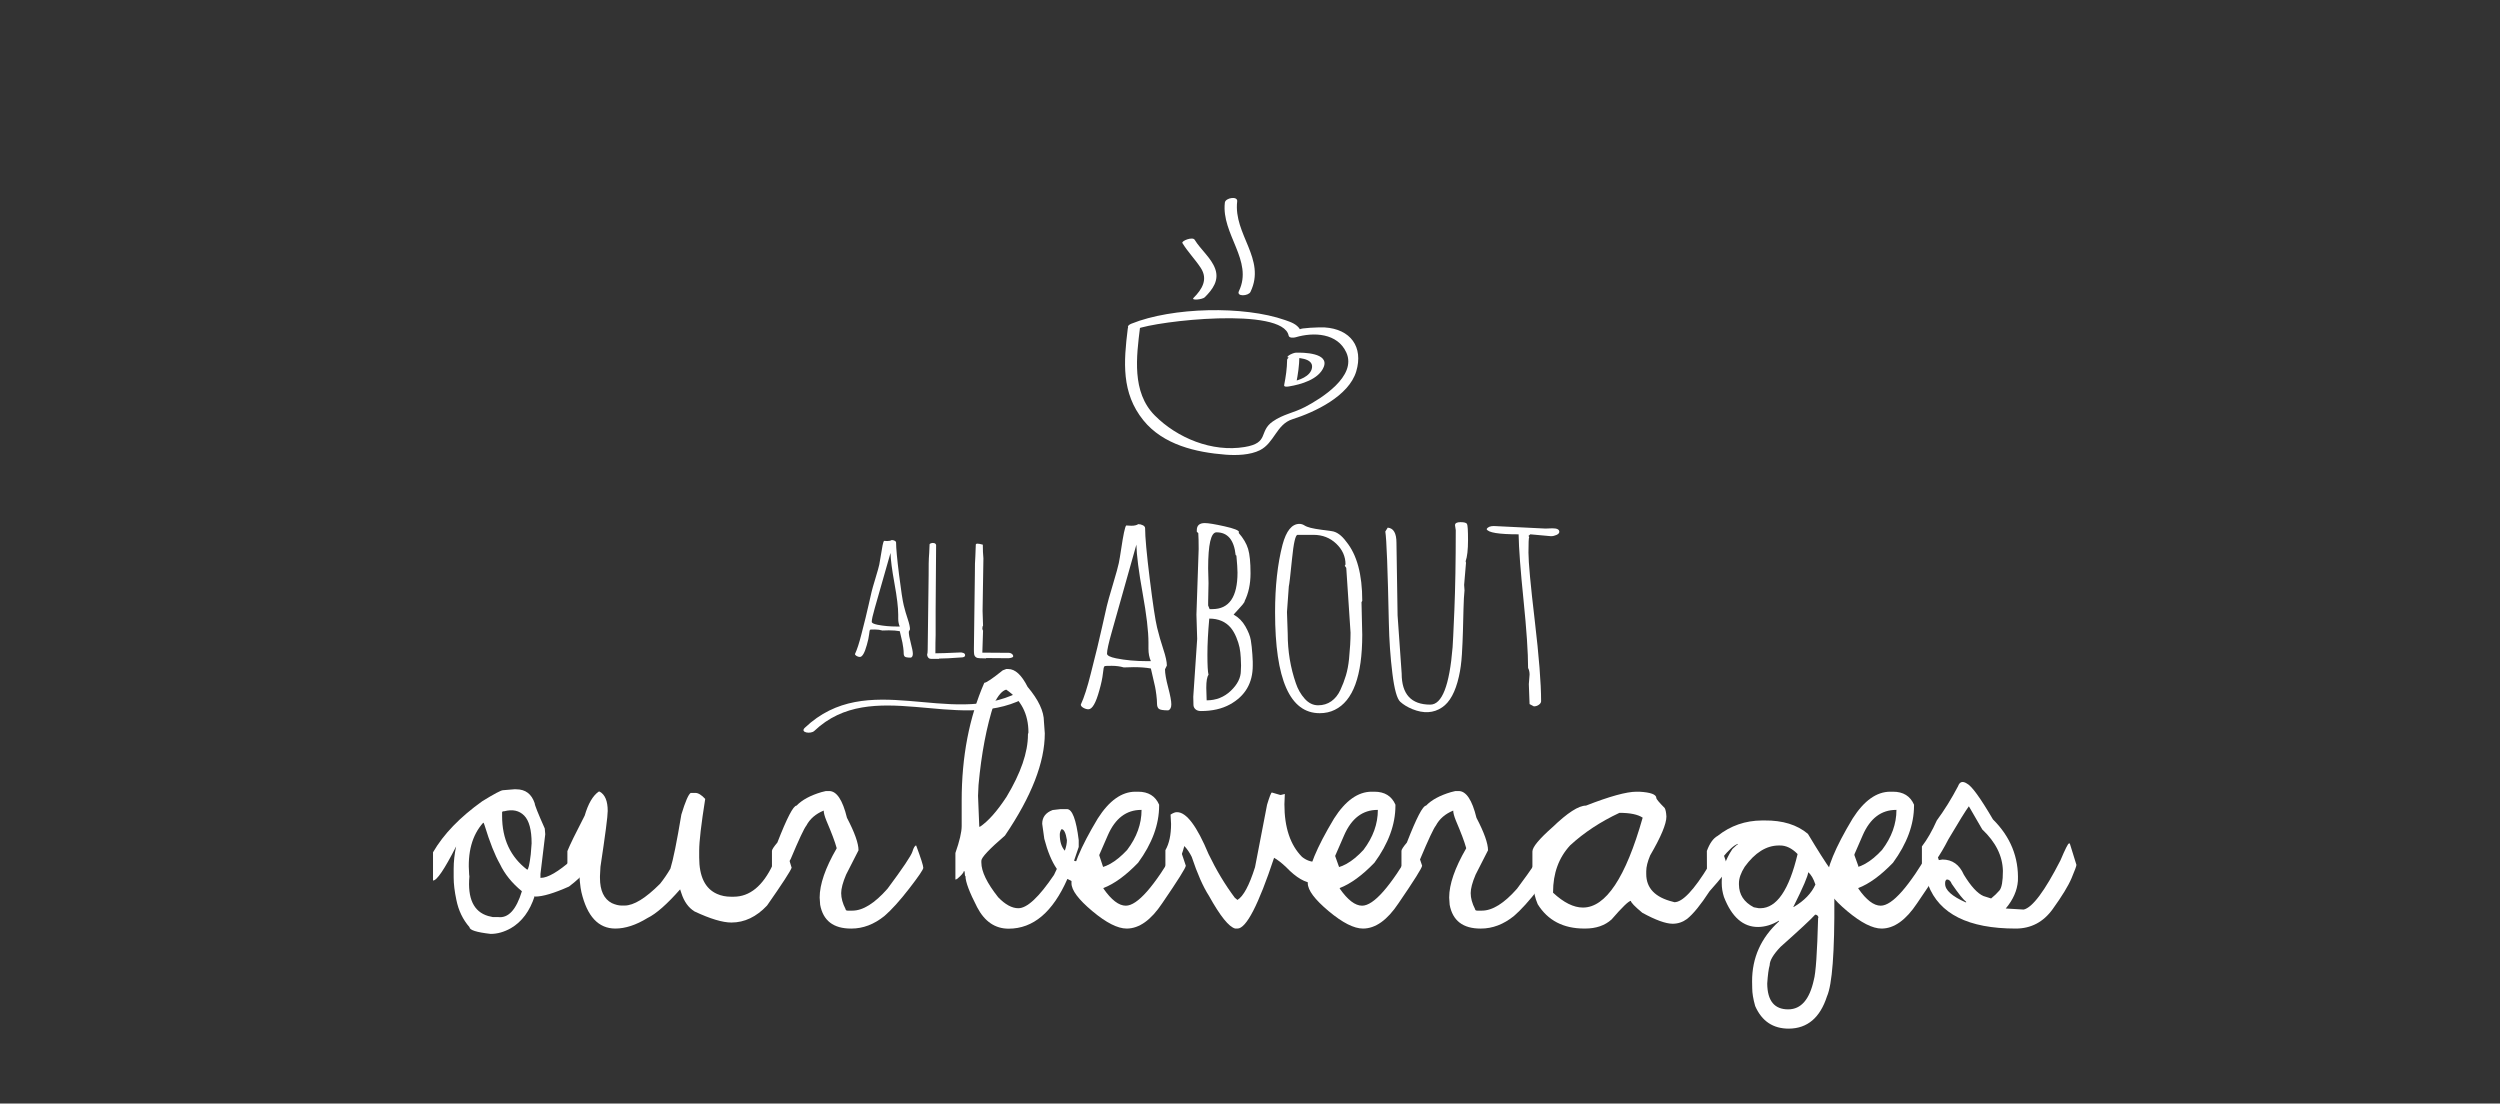 <?xml version="1.0" encoding="utf-8"?>
<!-- Generator: Adobe Illustrator 15.1.0, SVG Export Plug-In . SVG Version: 6.00 Build 0)  -->
<!DOCTYPE svg PUBLIC "-//W3C//DTD SVG 1.1//EN" "http://www.w3.org/Graphics/SVG/1.1/DTD/svg11.dtd">
<svg version="1.1" id="Layer_1" xmlns="http://www.w3.org/2000/svg" xmlns:xlink="http://www.w3.org/1999/xlink" x="0px" y="0px"
	 width="1191.129px" height="525.766px" viewBox="0 0 1191.129 525.766" enable-background="new 0 0 1191.129 525.766"
	 xml:space="preserve">
<rect x="0" y="0" width="1191.129" height="525.766" fill="#333333" stroke="none"/>
<g>
	<g>
		<g>
			<path fill="#FFFFFF" d="M540.191,317.87l-4.781,0.129c-1.713-0.51-3.602-0.766-5.669-0.766c-2.066,0-3.188,0.043-3.365,0.127
				c-0.176,0.086-0.296,0.234-0.354,0.445c-0.06,0.215-0.12,0.364-0.179,0.445l-0.354,2.613c-0.239,2.211-0.798,4.867-1.684,7.97
				c-1.654,6.077-3.396,9.114-5.226,9.114c-0.769,0-1.565-0.233-2.392-0.699c-0.826-0.469-1.239-0.979-1.239-1.532
				c1.535-3.271,3.128-8.222,4.782-14.853c1.653-6.629,2.687-10.758,3.101-12.398c0.412-1.634,1.181-4.936,2.302-9.908
				c1.122-4.973,1.859-8.244,2.215-9.816c0.353-1.572,1.312-4.972,2.877-10.199c1.565-5.226,2.509-8.646,2.835-10.261
				c0.324-1.614,0.693-3.806,1.105-6.567c1.005-6.797,1.801-10.58,2.393-11.345l2.479,0.127c1.474,0,2.568-0.256,3.277-0.764
				c0.766,0,1.505,0.18,2.213,0.541c0.709,0.362,1.063,0.838,1.063,1.436c0,4.165,0.737,12.216,2.214,24.156
				c1.476,11.943,2.643,19.665,3.499,23.171c0.854,3.507,1.846,6.947,2.967,10.324c1.12,3.379,1.683,5.963,1.683,7.746l-0.886,1.783
				c0,1.958,0.5,4.837,1.505,8.639c1.003,3.805,1.504,6.48,1.504,8.03c0,1.552-0.473,2.519-1.417,2.898
				c-2.478,0-3.999-0.252-4.559-0.763c-0.563-0.51-0.842-1.328-0.842-2.453c0-1.129-0.105-2.508-0.311-4.144
				c-0.208-1.636-0.414-2.942-0.621-3.921s-0.562-2.521-1.062-4.622c-0.502-2.103-0.813-3.45-0.93-4.047
				C546.035,318.084,543.32,317.87,540.191,317.87z M527.437,311.433c0,0.895,1.447,1.637,4.339,2.231
				c4.428,0.891,9.331,1.339,14.701,1.339h1.861c-0.769-1.697-1.152-3.656-1.152-5.865v-2.995c0-5.397-0.929-13.258-2.79-23.585
				c-1.859-10.323-2.85-18.015-2.967-23.071c-6.319,22.479-10.229,36.362-11.734,41.654
				C528.191,306.429,527.437,309.862,527.437,311.433z"/>
			<path fill="#FFFFFF" d="M570.22,252.6c0-2.251,1.269-3.378,3.809-3.378c1.653,0,4.769,0.511,9.343,1.531
				c4.573,1.021,6.893,1.933,6.951,2.739c-0.116,0.17-0.175,0.298-0.175,0.384c2.242,2.55,3.749,5.11,4.517,7.681
				c0.767,2.569,1.151,6.438,1.151,11.6c0,5.164-0.977,9.656-2.923,13.48h0.175c-0.472,0.808-1.403,1.945-2.789,3.412
				c-1.388,1.465-2.229,2.392-2.522,2.772c2.36,1.315,4.234,3.197,5.625,5.643c1.385,2.443,2.242,4.619,2.568,6.531
				c0.322,1.912,0.574,4.205,0.751,6.884l0.179,3.377v1.851c0,8.327-3.604,14.49-10.806,18.484
				c-3.839,2.125-8.473,3.186-13.903,3.186c-1.062,0-1.904-0.265-2.524-0.795c-0.62-0.531-0.96-1.201-1.019-2.009
				c-0.061-0.805-0.089-2.144-0.089-4.016l1.859-27.536l-0.354-11.6l1.063-31.233c0-3.314-0.061-5.841-0.178-7.587l-0.708-0.634
				L570.22,252.6L570.22,252.6z M574.737,327.752l0.177,5.926c4.486,0,8.326-1.519,11.515-4.556
				c3.187-3.036,4.781-6.236,4.781-9.594v-0.19c0.059-0.767,0.089-1.509,0.089-2.231c0-0.724-0.044-1.964-0.134-3.729
				c-0.088-1.762-0.279-3.377-0.574-4.846c-0.297-1.465-0.812-3.092-1.549-4.875c-0.739-1.783-1.609-3.293-2.612-4.524
				c-2.481-2.933-5.905-4.399-10.274-4.399c-0.592,6.504-0.886,12.248-0.886,17.243c0,4.991,0.179,8.167,0.533,9.528
				C575.091,322.438,574.737,324.522,574.737,327.752z M575.801,277.777l-0.178,9.114v1.596l0.71,1.721h1.326
				c7.974,0,11.956-5.8,11.956-17.402c0-1.567-0.177-4.269-0.528-8.095l-0.357-0.252c-0.767-7.225-3.807-10.838-9.12-10.838
				c-2.658,0-3.985,5.718-3.985,17.146L575.801,277.777z"/>
			<path fill="#FFFFFF" d="M648.692,286.894l0.354,15.551c0,19.59-4.37,31.512-13.104,35.763c-2.124,1.06-4.518,1.591-7.174,1.591
				c-14.17,0-21.254-16.02-21.254-48.057c0-12.367,1.181-23.099,3.541-32.19c1.771-6.631,4.459-9.945,8.06-9.945
				c0.828,0,1.607,0.237,2.347,0.701c0.736,0.471,1.742,0.862,3.012,1.182c1.269,0.318,3.012,0.627,5.229,0.924
				c2.21,0.297,3.792,0.509,4.736,0.639c2.422,0.297,4.755,1.977,6.996,5.036c5.076,6.204,7.614,15.593,7.614,28.171
				L648.692,286.894z M613.18,291.61l0.354,10.325c0,8.287,1.298,16.167,3.896,23.647c0.942,2.804,2.349,5.25,4.205,7.33
				c1.86,2.082,3.986,3.123,6.379,3.123c2.392,0,4.488-0.639,6.287-1.91c1.8-1.275,3.232-3.051,4.295-5.323s1.95-4.591,2.658-6.949
				c0.705-2.356,1.211-5.004,1.506-7.937c0.471-4.672,0.711-8.838,0.711-12.492l-2.04-30.849l-0.707-1.02l0.353-0.638
				c0-3.782-1.477-7.074-4.427-9.882c-2.955-2.803-6.555-4.205-10.808-4.205h-7.617c-1.002,0-1.887,3.877-2.654,11.634
				c-0.768,7.754-1.271,12.056-1.507,12.905L613.18,291.61z"/>
			<path fill="#FFFFFF" d="M697.59,278.672l0.178,2.613c-0.24,2.209-0.397,5.184-0.485,8.922c-0.09,3.741-0.181,7.29-0.27,10.646
				c-0.088,3.356-0.25,6.99-0.486,10.898c-0.235,3.912-0.711,7.416-1.418,10.517c-1.653,7.394-4.337,12.325-8.057,14.787
				c-4.016,2.72-8.713,2.996-14.083,0.831c-2.304-0.936-4.238-2.105-5.801-3.508c-1.565-1.402-2.821-5.916-3.765-13.544
				c-0.947-7.627-1.509-15.671-1.687-24.127c-0.528-25.408-1.092-39.899-1.681-43.471l1.151-1.847
				c2.775,0.252,4.159,2.655,4.159,7.202l0.535,34.61l1.945,27.662c0,9.901,4.548,14.853,13.641,14.853
				c5.605,0,9.148-9.115,10.627-27.345c0.12-1.231,0.396-7.115,0.843-17.654c0.442-10.539,0.662-23.246,0.662-38.119l-0.354-2.358
				c0-0.976,0.867-1.465,2.61-1.465c1.744,0,2.777,0.287,3.1,0.862c0.326,0.571,0.487,3.146,0.487,7.71
				c0,4.568-0.387,7.938-1.149,10.104c0.115,0.17,0.177,0.447,0.177,0.83L697.59,278.672z"/>
			<path fill="#FFFFFF" d="M738.955,255.469l-9.833-0.893l-0.884,0.763l0.354,0.512c-0.236,0.341-0.354,2.826-0.354,7.457
				c0,4.634,1.005,15.458,3.014,32.479c2.004,17.018,3.012,29.776,3.012,38.272c0,0.638-0.356,1.214-1.063,1.722
				c-0.71,0.512-1.507,0.768-2.391,0.768l-2.04-1.083l-0.353-9.5l0.353-4.588c0-1.189-0.232-2.231-0.707-3.125
				c0-7.396-0.727-18.166-2.172-32.316c-1.446-14.15-2.229-24.604-2.346-31.359c-9.508,0-14.583-0.828-15.233-2.485
				c0.53-0.979,1.685-1.468,3.454-1.468l24.619,1.212l3.277-0.126c2.185,0,3.277,0.553,3.277,1.658c0,0.594-0.442,1.093-1.326,1.498
				C740.726,255.267,739.84,255.469,738.955,255.469z"/>
		</g>
		<g>
			<path fill="#FFFFFF" d="M423.491,300.327l-3.057,0.082c-1.097-0.322-2.302-0.483-3.623-0.483s-2.036,0.024-2.15,0.078
				c-0.112,0.055-0.188,0.149-0.226,0.282c-0.039,0.136-0.077,0.229-0.113,0.283l-0.227,1.647c-0.151,1.394-0.509,3.075-1.075,5.032
				c-1.057,3.839-2.17,5.76-3.339,5.76c-0.491,0-1-0.148-1.527-0.445c-0.528-0.294-0.793-0.615-0.793-0.966
				c0.98-2.063,2-5.194,3.055-9.38c1.058-4.188,1.718-6.795,1.982-7.83c0.264-1.033,0.755-3.119,1.471-6.258
				c0.718-3.142,1.188-5.206,1.415-6.201c0.228-0.991,0.839-3.138,1.841-6.44c1-3.297,1.602-5.461,1.812-6.48
				c0.207-1.02,0.443-2.398,0.708-4.146c0.64-4.291,1.149-6.68,1.527-7.166l1.585,0.082c0.941,0,1.642-0.162,2.094-0.482
				c0.489,0,0.961,0.113,1.415,0.341c0.454,0.231,0.679,0.531,0.679,0.907c0,2.629,0.472,7.716,1.414,15.258
				c0.944,7.538,1.689,12.417,2.237,14.63c0.547,2.217,1.177,4.389,1.896,6.521c0.715,2.135,1.075,3.765,1.075,4.892l-0.565,1.127
				c0,1.235,0.319,3.054,0.962,5.456c0.641,2.4,0.961,4.091,0.961,5.07c0,0.98-0.303,1.591-0.905,1.834
				c-1.586,0-2.557-0.161-2.915-0.483c-0.359-0.325-0.538-0.839-0.538-1.55c0-0.714-0.065-1.586-0.199-2.618
				c-0.132-1.03-0.264-1.86-0.396-2.476c-0.131-0.618-0.358-1.592-0.679-2.92c-0.319-1.326-0.52-2.178-0.594-2.555
				C427.225,300.462,425.49,300.327,423.491,300.327z M415.341,296.26c0,0.563,0.925,1.036,2.773,1.411
				c2.83,0.562,5.96,0.842,9.396,0.842h1.188c-0.49-1.072-0.737-2.306-0.737-3.703v-1.891c0-3.406-0.594-8.373-1.782-14.896
				c-1.189-6.52-1.82-11.379-1.896-14.57c-4.039,14.195-6.537,22.965-7.5,26.306C415.823,293.1,415.341,295.269,415.341,296.26z"/>
			<path fill="#FFFFFF" d="M459.83,312.198c0,0.699-0.66,1.05-1.98,1.05c-4.641,0.348-8.075,0.522-10.301,0.522l-0.228,0.161h-3.623
				c-1.094,0-1.753-0.631-1.98-1.894c0.188-0.615,0.283-1.449,0.283-2.495l0.453-35.504c0-4.643,0.036-7.359,0.112-8.153
				c0.075-0.789,0.132-1.657,0.169-2.595c0.039-0.94,0.076-1.812,0.112-2.617l0.058-1.247c-0.038-0.216,0.179-0.412,0.651-0.585
				c0.471-0.174,0.972-0.202,1.499-0.082c0.526,0.123,0.849,0.423,0.961,0.906l-0.227,31.239v11.713
				c-0.077,1.824-0.114,4.709-0.114,8.652c2.001,0,5.907-0.133,11.716-0.399c0.489-0.054,1.019,0.019,1.585,0.221
				C459.547,311.297,459.83,311.667,459.83,312.198z M468.035,310.952l11.717,0.084c0.979-0.084,1.726,0.059,2.234,0.423
				c0.51,0.358,0.765,0.77,0.765,1.228c0,0.455-0.718,0.766-2.15,0.926c-2.229-0.054-5.794-0.082-10.697-0.082l-0.227,0.162
				c-0.869-0.056-1.812-0.08-2.832-0.08c-1.583,0-2.488-0.645-2.715-1.932c-0.076-0.484-0.114-1.302-0.114-2.457l0.455-35.022
				c0-4.641,0.075-7.592,0.226-8.854l0.227-5.838c0-0.321,0.273-0.483,0.82-0.483c0.549,0,1.39,0.162,2.521,0.483
				c0,2.497,0.093,4.669,0.282,6.522l-0.396,25.038l0.227,7.045l-0.34,0.645l0.113-0.082l-0.113,0.645
				c0,0.457,0.113,0.847,0.34,1.168L468.035,310.952z"/>
		</g>
		<g>
			<path fill="#FFFFFF" d="M537.327,156.582c-1.959,15.838-3.123,30.625,7.442,43.685c9.444,11.673,25.037,15.268,39.22,16.367
				c5.079,0.393,11.651,0.203,16.304-2.133c6.869-3.451,7.886-12.35,15.462-14.748c10.632-3.367,26.907-11.019,30.428-22.807
				c3.479-11.648-2.689-20.176-15.116-20.953c-2.199-0.14-12.075,0.285-11.665,0.953c-1.589-2.582-4.394-3.488-7.126-4.45
				c-19.708-6.929-53.778-6.139-73.203,1.719c-3.769,1.525-0.342,3.688,2.358,2.596c9.682-3.917,69.847-10.761,72.545,3.098
				c0.246,1.261,2.524,1.022,3.338,0.78c8.598-2.554,19.947-2.016,24.152,7.287c5.128,11.35-12.134,21.969-19.611,25.895
				c-5.558,2.914-10.439,3.432-15.47,6.957c-6.824,4.782-1.493,10.174-13.35,12.148c-15.509,2.587-32.152-4.271-42.859-15.047
				c-11.021-11.092-8.729-28.034-6.999-42.026C543.482,153.438,537.586,154.483,537.327,156.582L537.327,156.582z"/>
			<path fill="#FFFFFF" d="M613.25,171.477c-0.052,4.057-0.631,8.036-1.415,12.01c-0.208,1.046,1.825,0.701,2.35,0.616
				c5.604-0.912,14.151-3.315,16.51-9.261c2.685-6.771-9.848-6.905-13.271-6.809c-1.594,0.045-6.387,2.531-2.51,2.422
				c2.81-0.079,10.931-0.017,10.192,4.762c-0.646,4.197-6.372,6.079-9.857,6.648c0.781,0.205,1.564,0.41,2.35,0.615
				c0.82-4.155,1.438-8.324,1.487-12.565C619.099,168.914,613.273,169.744,613.25,171.477L613.25,171.477z"/>
			<path fill="#FFFFFF" d="M595.793,139.078c7.582-15.747-8.198-27.339-6.333-43.148c0.316-2.672-5.604-1.697-5.873,0.593
				c-1.771,15.014,13.674,27.69,6.699,42.169C588.945,141.477,594.825,141.083,595.793,139.078L595.793,139.078z"/>
			<path fill="#FFFFFF" d="M574.012,141.641c3.797-3.792,6.945-8.061,4.97-13.561c-1.858-5.173-6.968-9.194-9.781-13.837
				c-0.975-1.608-6.454,0.543-5.838,1.562c2.562,4.227,6.052,7.726,8.745,11.849c3.535,5.411,0.679,10.153-3.426,14.252
				C567.273,143.313,572.937,142.715,574.012,141.641L574.012,141.641z"/>
		</g>
		<g>
			<path fill="#FFFFFF" d="M244.911,376.062h1.052c4.375,0,7.303,2.21,8.786,6.63c0,0.851,1.601,4.865,4.804,12.045l0.233,2.742
				l-2.284,18.932v1.848h0.177c3.318,0,8.278-2.889,14.876-8.67l3.574-5.227c0.353,0,1.172,3.676,2.46,11.026
				c-1.405,1.955-3.905,4.292-7.497,7.015c-7.146,3.187-12.516,4.778-16.107,4.778l-0.235-0.256
				c-2.305,7.137-6.071,12.237-11.305,15.297c-3.242,1.826-6.462,2.742-9.666,2.742c-6.715-0.767-10.073-1.826-10.073-3.188
				c-3.162-3.61-5.252-7.945-6.268-13.004c-0.857-4.035-1.288-7.605-1.288-10.707v-4.145c0-3.441,0.391-6.99,1.171-10.645
				c-5.545,10.922-9.216,16.34-11.011,16.256v-13.451c4.998-8.625,12.828-16.741,23.487-24.348c5.663-3.484,8.941-5.229,9.841-5.229
				L244.911,376.062z M230.209,391.995c-5.312,5.951-7.536,14.173-6.679,24.668l0.117,0.893c-0.937,10.539,2.03,16.827,8.903,18.867
				l2.226,0.513h2.52c4.881,0.636,8.667-3.464,11.362-12.304c-4.726-3.865-8.221-8.2-10.485-13.002
				c-2.382-4.163-4.823-10.327-7.321-18.485C230.657,392.378,230.442,391.995,230.209,391.995z M239.228,387.024v1.785
				c0,10.963,3.985,19.484,11.95,25.562c0.547,0,1.114-2.426,1.699-7.27l0.411-5.291c0-6.414-1.183-10.824-3.544-13.225
				c-2.363-2.398-5.519-3.091-9.46-2.071C239.581,386.516,239.228,386.686,239.228,387.024z"/>
			<path fill="#FFFFFF" d="M285.272,377.145h0.41c2.577,1.402,3.866,4.484,3.866,9.244c0,2.509-1.152,11.365-3.458,26.58
				l-0.233,4.397v0.892c0,6.076,1.894,10.093,5.682,12.046c1.718,0.766,3.26,1.146,4.628,1.146h1.404
				c4.374,0,10.018-3.461,16.928-10.388c1.797-2.253,3.437-4.651,4.921-7.204c1.327-4.25,3.064-12.834,5.213-25.75
				c1.874-6.162,3.357-9.604,4.452-10.326h2.226c1.367,0,2.928,0.957,4.686,2.867c-1.912,12.069-2.868,20.271-2.868,24.605v3.312
				c0,9.051,2.828,14.832,8.492,17.34c1.992,0.893,4.218,1.338,6.679,1.338h1.229c7.692,0,13.94-5.12,18.744-15.363
				c3.241-5.436,5.057-8.158,5.447-8.158c0.351,0,1.502,3.23,3.457,9.689c-0.509,1.572-4.414,7.582-11.714,18.037
				c-5.077,5.397-10.741,8.094-16.988,8.094c-4.217,0-10.074-1.762-17.572-5.287c-2.89-1.788-4.979-4.695-6.268-8.732l-0.585-1.783
				c-6.249,7.093-11.422,11.643-15.523,13.638c-5.467,3.356-10.582,5.034-15.346,5.034c-8.044,0-13.433-5.775-16.166-17.338
				c-0.547-2.293-0.957-6.479-1.229-12.556h-0.178c-0.546,1.827-1.972,3.804-4.273,5.929h-0.411l-0.175,0.256h-0.412v-13.196
				c1.173-2.931,3.925-8.581,8.261-16.954C280.235,382.905,282.461,379.1,285.272,377.145z"/>
			<path fill="#FFFFFF" d="M393.521,376.89h1.523c3.59,0,6.422,4.249,8.492,12.748c3.671,7.014,5.506,12.174,5.506,15.489
				l-5.917,11.603c-1.562,3.697-2.343,6.627-2.343,8.797c0,2.379,0.702,4.928,2.109,7.648c0,0.468,0.351,0.701,1.054,0.701h2.167
				c5.036,0,10.62-3.486,16.751-10.453c7.303-9.818,11.255-15.704,11.86-17.658c0.604-1.953,1.203-2.934,1.787-2.934
				c2.265,6.076,3.396,9.627,3.396,10.646c0,0.808-2.236,4.101-6.707,9.878c-4.472,5.782-8.403,10.135-11.804,13.068
				c-4.958,3.997-10.212,5.992-15.755,5.992h-0.175c-8.396,0-13.296-3.783-14.702-11.348l-0.234-3.44
				c0-6.288,2.696-14.086,8.082-23.392v-0.256c-0.78-2.889-2.399-7.203-4.859-12.939c-0.86-2.127-1.289-3.738-1.289-4.844
				c-3.828,1.572-6.58,3.953-8.261,7.139c-1.095,1.359-3.592,6.693-7.497,16.001c-2.382,3.866-5.213,7.03-8.494,9.495h-0.409
				v-13.447c0-0.594,0.858-1.914,2.577-3.953c4.568-11.729,7.614-17.593,9.138-17.593c2.615-2.718,6.58-4.864,11.89-6.437
				L393.521,376.89z"/>
			<path fill="#FFFFFF" d="M479.402,318.76h0.992c3.281,0,6.346,2.826,9.197,8.478c5.193,6.164,7.791,11.662,7.791,16.508
				l0.411,5.676c0,13.809-6.327,30.043-18.979,48.695c-7.499,6.459-11.248,10.453-11.248,11.983v0.827
				c0,4.294,2.674,9.818,8.026,16.575c3.356,3.481,6.561,5.226,9.605,5.226c4.179,0,9.84-5.291,16.986-15.871l1.347-2.867
				c-2.421-3.529-4.411-8.31-5.975-14.344l-0.994-7.139c0-3.145,1.659-5.332,4.978-6.566l3.808-0.443h2.988
				c2.537,0,4.411,4.929,5.623,14.787v3.248l-2.227,6.567l4.217,1.082c1.444,0,3.182-1.806,5.213-5.417h0.353l0.233-0.895
				c0.272,0,0.409-0.211,0.409-0.635l0.177-0.256h0.233l3.162,9.562v0.255c0,1.571-1.601,3.44-4.802,5.61
				c-2.032,1.021-3.749,1.527-5.156,1.527c-2.225,0-4.625-0.725-7.204-2.167c-6.95,15.808-16.283,23.711-27.998,23.711
				c-6.442,0-11.441-3.397-14.995-10.196c-3.71-7.185-5.563-12.111-5.563-14.789c-0.236,0-0.373-0.721-0.411-2.166l-0.175-0.256
				h-0.236c0,0.68-1.054,1.91-3.16,3.696h-0.235l-0.176,0.253h-0.411v-12.619c1.993-5.69,2.987-9.963,2.987-12.811v-12.176
				c0-20.906,3.592-39.604,10.778-56.092c0.938,0,3.865-1.978,8.786-5.93L479.402,318.76z M465.986,379.185l0.586,14.6l0.235,0.188
				c3.941-2.593,8.2-7.372,12.768-14.343c6.793-11.303,10.192-21.159,10.192-29.573v-0.192l0.233-0.894
				c0-8.837-3.534-15.638-10.6-20.396c-1.916,0.508-3.848,2.74-5.801,6.693c-3.554,10.876-6.013,23.795-7.38,38.754L465.986,379.185
				z M505.758,395.057c-0.546,0.808-0.819,1.679-0.819,2.613c0,3.315,0.798,5.862,2.401,7.649c0.663-1.914,0.996-3.59,0.996-5.035
				C507.787,396.798,506.929,395.057,505.758,395.057z"/>
			<path fill="#FFFFFF" d="M540.966,377.208h1.288c4.881,0,8.22,2.062,10.017,6.186v0.444c0,9.011-3.34,18.081-10.017,27.218
				c-5.818,6.033-11.324,10.051-16.518,12.047v0.254c3.787,5.439,7.342,8.16,10.661,8.16c5.505,0,13.511-9.096,24.017-27.279
				l0.996-1.787h0.232l3.339,10.008c0,0.979-3.749,6.947-11.245,17.908c-5.353,8.035-10.995,12.049-16.928,12.049
				c-4.296,0-9.753-2.772-16.373-8.317c-6.619-5.544-9.927-9.974-9.927-13.289v-0.448c0-6.371,4.179-16.508,12.534-30.402
				C528.469,381.458,534.444,377.208,540.966,377.208z M520.933,413.796h0.233c5.115,0,10.407-2.952,15.875-8.857
				c4.567-6.033,6.854-12.39,6.854-19.061h-0.177c-7.067,0-12.359,4.015-15.874,12.048L520.933,413.796z"/>
			<path fill="#FFFFFF" d="M605.986,377.591l3.925,1.148h0.409l1.817-0.448v0.448l-0.177,4.461c0,11.051,2.792,19.399,8.375,25.049
				c1.992,1.615,4.197,2.425,6.616,2.425c2.07,0,3.782-1.086,5.128-3.252c1.346-2.167,2.021-3.463,2.021-3.89l0.231-0.252h0.179
				l3.514,9.877c-2.068,5.06-6.113,7.588-12.126,7.588c-3.902,0-8.278-2.528-13.117-7.588c-2.148-2.039-4.062-3.525-5.741-4.459
				c-7.459,22.478-13.276,33.717-17.456,33.717h-1.054c-3.007-0.762-7.186-5.969-12.536-15.614
				c-2.771-4.292-5.506-10.476-8.198-18.55c-0.978-1.996-2.15-3.717-3.517-5.162c-1.758,6.501-4.273,11.495-7.555,14.98
				l-1.054,0.637h-0.411v-13.641c1.796-3.102,2.694-7.27,2.694-12.494l-0.234-4.461c1.21-0.767,2.167-1.148,2.871-1.148h0.232
				c4.452,0,9.45,6.65,14.995,19.953c3.709,7.691,7.868,14.617,12.477,20.777l1.288,1.082c2.851-1.738,5.644-6.945,8.376-15.615
				l5.739-29.765C604.871,379.526,605.635,377.591,605.986,377.591z"/>
			<path fill="#FFFFFF" d="M653.556,377.208h1.288c4.88,0,8.218,2.062,10.014,6.186v0.444c0,9.011-3.34,18.081-10.014,27.218
				c-5.823,6.033-11.33,10.051-16.521,12.047v0.254c3.786,5.439,7.341,8.16,10.66,8.16c5.506,0,13.512-9.096,24.018-27.279
				l0.992-1.787h0.232l3.341,10.008c0,0.979-3.749,6.947-11.245,17.908c-5.352,8.035-10.992,12.049-16.929,12.049
				c-4.294,0-9.753-2.772-16.371-8.317c-6.618-5.544-9.927-9.974-9.927-13.289v-0.448c0-6.371,4.18-16.508,12.532-30.402
				C641.057,381.458,647.032,377.208,653.556,377.208z M633.521,413.796h0.232c5.113,0,10.404-2.952,15.874-8.857
				c4.57-6.033,6.854-12.39,6.854-19.061h-0.172c-7.073,0-12.364,4.015-15.876,12.048L633.521,413.796z"/>
			<path fill="#FFFFFF" d="M693.445,376.89h1.524c3.59,0,6.422,4.249,8.494,12.748c3.669,7.014,5.505,12.174,5.505,15.489
				l-5.915,11.603c-1.563,3.697-2.344,6.627-2.344,8.797c0,2.379,0.699,4.928,2.109,7.648c0,0.468,0.352,0.701,1.055,0.701h2.166
				c5.037,0,10.619-3.486,16.75-10.453c7.305-9.818,11.257-15.704,11.861-17.658s1.205-2.934,1.786-2.934
				c2.266,6.076,3.398,9.627,3.398,10.646c0,0.808-2.238,4.101-6.709,9.878c-4.47,5.782-8.403,10.135-11.803,13.068
				c-4.956,3.997-10.21,5.992-15.754,5.992h-0.177c-8.396,0-13.297-3.783-14.702-11.348l-0.232-3.44
				c0-6.288,2.692-14.086,8.081-23.392v-0.256c-0.779-2.889-2.401-7.203-4.857-12.939c-0.861-2.127-1.292-3.738-1.292-4.844
				c-3.827,1.572-6.58,3.953-8.259,7.139c-1.097,1.359-3.594,6.693-7.498,16.001c-2.381,3.866-5.213,7.03-8.493,9.495h-0.412
				v-13.447c0-0.594,0.859-1.914,2.578-3.953c4.571-11.729,7.614-17.593,9.139-17.593c2.617-2.718,6.58-4.864,11.892-6.437
				L693.445,376.89z"/>
			<path fill="#FFFFFF" d="M779.726,377.208h1.29c5.428,0.3,8.144,1.298,8.144,2.997c0,0.511,1.326,2.102,3.983,4.778
				c0.43,0.724,0.701,2.086,0.818,4.08c0,3.484-2.579,9.646-7.733,18.484c-1.248,2.977-1.875,5.482-1.875,7.521v1.34
				c0,6.754,4.256,11.177,12.771,13.256l0.646,0.193c3.866,0,9.312-5.76,16.338-17.275c1.566-2.081,2.947-4.588,4.161-7.521
				l0.645-0.957l0.82-0.638c0.272,0,1.465,3.338,3.573,10.009c0,0.85-2.93,4.567-8.789,11.154
				c-4.175,6.419-7.747,10.814-10.716,13.193c-2.072,1.531-4.356,2.295-6.854,2.295c-3.278,0-8.104-1.743-14.469-5.226
				c-3.632-3.021-5.444-4.909-5.444-5.674c-1.017,0-4.085,2.952-9.198,8.858c-3.201,2.893-7.399,4.334-12.593,4.334h-0.409
				c-9.994,0-17.396-3.866-22.199-11.598c-1.252-2.976-1.876-5.719-1.876-8.227l0.411-3.885h-0.411l-0.233,0.25h-0.411v-13.256
				c0-2.08,3.202-5.945,9.608-11.603c7.105-6.837,12.416-10.261,15.934-10.261C766.94,379.419,774.967,377.208,779.726,377.208z
				 M739.96,425.075v0.258c5.072,4.717,9.817,7.072,14.229,7.072c10.893,0,20.384-14.275,28.466-42.83
				c-2.304-1.531-5.993-2.297-11.068-2.297c-9.062,4.25-16.892,9.416-23.488,15.489C742.673,408.635,739.96,416.069,739.96,425.075z
				"/>
			<path fill="#FFFFFF" d="M839.534,390.913h1.232c8.593-0.086,15.464,2.039,20.614,6.375c4.844,8.072,8.418,13.705,10.722,16.89
				l0.177,0.257h0.41c1.17-0.041,3.417-2.381,6.739-7.013l1.225-2.677l1.352-1.528l3.456,9.56
				c0.036,0.936-3.322,5.463-10.079,13.576c-0.387,0-0.86,0.659-1.403,1.977c0.152,25.326-1.016,40.795-3.516,46.404
				c-3.277,10.155-9.315,15.275-18.098,15.361c-7.577,0.042-12.944-3.549-16.107-10.771c-0.939-3.315-1.407-6.143-1.407-8.48
				l-0.06-3.248c-0.036-11.264,4.238-20.803,12.825-28.621v-0.255h-0.17c-3.208,1.912-6.465,2.89-9.787,2.935
				c-7.141,0.041-12.571-4.717-16.276-14.281c-0.707-2.207-1.056-4.375-1.056-6.5v-0.895c-0.045-5.14,1.653-10.301,5.097-15.486
				c1.483-1.445,2.343-2.166,2.577-2.166v-0.258l-0.178,0.062c-1.719,0.597-4.181,2.849-7.381,6.757
				c-2.027,4.464-4.274,7.671-6.737,9.627h-0.411l-0.057-13.067c1.325-3.653,3.05-6.056,5.152-7.201
				C824.519,393.397,831.573,390.957,839.534,390.913z M828.523,420.808v0.639c0.037,4.804,2.406,8.414,7.091,10.836l2.4,0.444
				h0.763c7.729-0.085,13.627-8.688,17.688-25.813c-2.697-2.762-5.508-4.122-8.438-4.081h-0.58
				c-5.896,0.045-11.29,3.422-16.171,10.137C829.444,415.858,828.523,418.472,828.523,420.808z M864.844,435.786
				c-1.997,2.209-7.502,7.33-16.52,15.361c-3.441,3.611-5.158,6.521-5.158,8.732c-0.506,1.697-0.896,4.607-1.169,8.732
				c0.076,8.244,3.436,12.345,10.071,12.299c6.055-0.04,10.096-4.715,12.129-14.02c0.935-3.23,1.615-13.089,2.048-29.576
				l0.176-0.256C866.149,436.211,865.617,435.786,864.844,435.786z M861.502,415.579c0,1.572-2.361,7.098-7.091,16.576h0.176
				c5.04-2.975,8.492-6.545,10.367-10.709C864.022,418.599,862.866,416.645,861.502,415.579z"/>
			<path fill="#FFFFFF" d="M900.633,377.208h1.287c4.881,0,8.222,2.062,10.021,6.186v0.444c0,9.011-3.34,18.081-10.021,27.218
				c-5.813,6.033-11.321,10.051-16.518,12.047v0.254c3.788,5.439,7.342,8.16,10.664,8.16c5.506,0,13.506-9.096,24.014-27.279
				l0.995-1.787h0.234l3.34,10.008c0,0.979-3.751,6.947-11.251,17.908c-5.348,8.035-10.988,12.049-16.922,12.049
				c-4.301,0-9.756-2.772-16.374-8.317c-6.616-5.544-9.932-9.974-9.932-13.289v-0.448c0-6.371,4.181-16.508,12.54-30.402
				C888.135,381.458,894.108,377.208,900.633,377.208z M880.603,413.796h0.232c5.113,0,10.405-2.952,15.875-8.857
				c4.563-6.033,6.852-12.39,6.852-19.061h-0.177c-7.067,0-12.356,4.015-15.875,12.048L880.603,413.796z"/>
			<path fill="#FFFFFF" d="M937.128,373.321c2.267,1.106,6.401,6.799,12.42,17.082c8.353,8.287,12.318,18.062,11.891,29.322
				c-0.354,4.588-2.286,8.967-5.797,13.133l8.55,0.508c4.18-0.977,10.014-8.797,17.518-23.457c2.261-5.353,3.608-8.029,4.039-8.029
				h0.411l3.163,10.197c0,0.553-0.775,2.654-2.316,6.311c-1.541,3.653-4.54,8.573-8.991,14.754
				c-4.452,6.186-10.331,9.275-17.629,9.275c-22.529,0-36.435-6.949-41.706-20.844l-0.41-1.848v-1.404c0-1.06,0.14-1.908,0.41-2.547
				v-0.193h-0.233c0,0.472-0.567,1.082-1.698,1.852l-1.055,0.188v-14.338c2.54-3.315,4.899-7.437,7.092-12.367
				c3.631-4.93,7.01-10.368,10.128-16.318C933.694,372.429,935.099,372.006,937.128,373.321z M938.068,384.157
				c-1.482,1.998-4.729,7.223-9.723,15.678c-1.998,3.91-4.005,7.312-6.037,10.201l3.164-0.512c4.685,0,8.081,2.402,10.19,7.205
				c3.396,5.564,6.521,8.967,9.377,10.196l3.631,1.146c1.521-1.23,2.841-2.492,3.952-3.791c1.111-1.295,1.665-4.407,1.665-9.338
				c-0.156-7.14-3.434-13.726-9.837-19.759L938.068,384.157z M926.76,420.679v0.447c0,2.975,3.265,5.906,9.779,8.799h0.239v-0.259
				c-1.332-0.976-3.617-3.823-6.855-8.54c-0.543-1.401-1.326-2.105-2.343-2.105C927.036,419.276,926.76,419.829,926.76,420.679z"/>
		</g>
	</g>
	<path fill="#FFFFFF" d="M387.968,348.254c27.565-26.154,67.769,0.72,99.53-15.257c3.317-1.67,0.332-4.424-2.365-3.066
		c-33.093,16.646-71.794-11.536-101.679,16.821C381.014,349.069,386.29,349.846,387.968,348.254L387.968,348.254z"/>
</g>
</svg>
